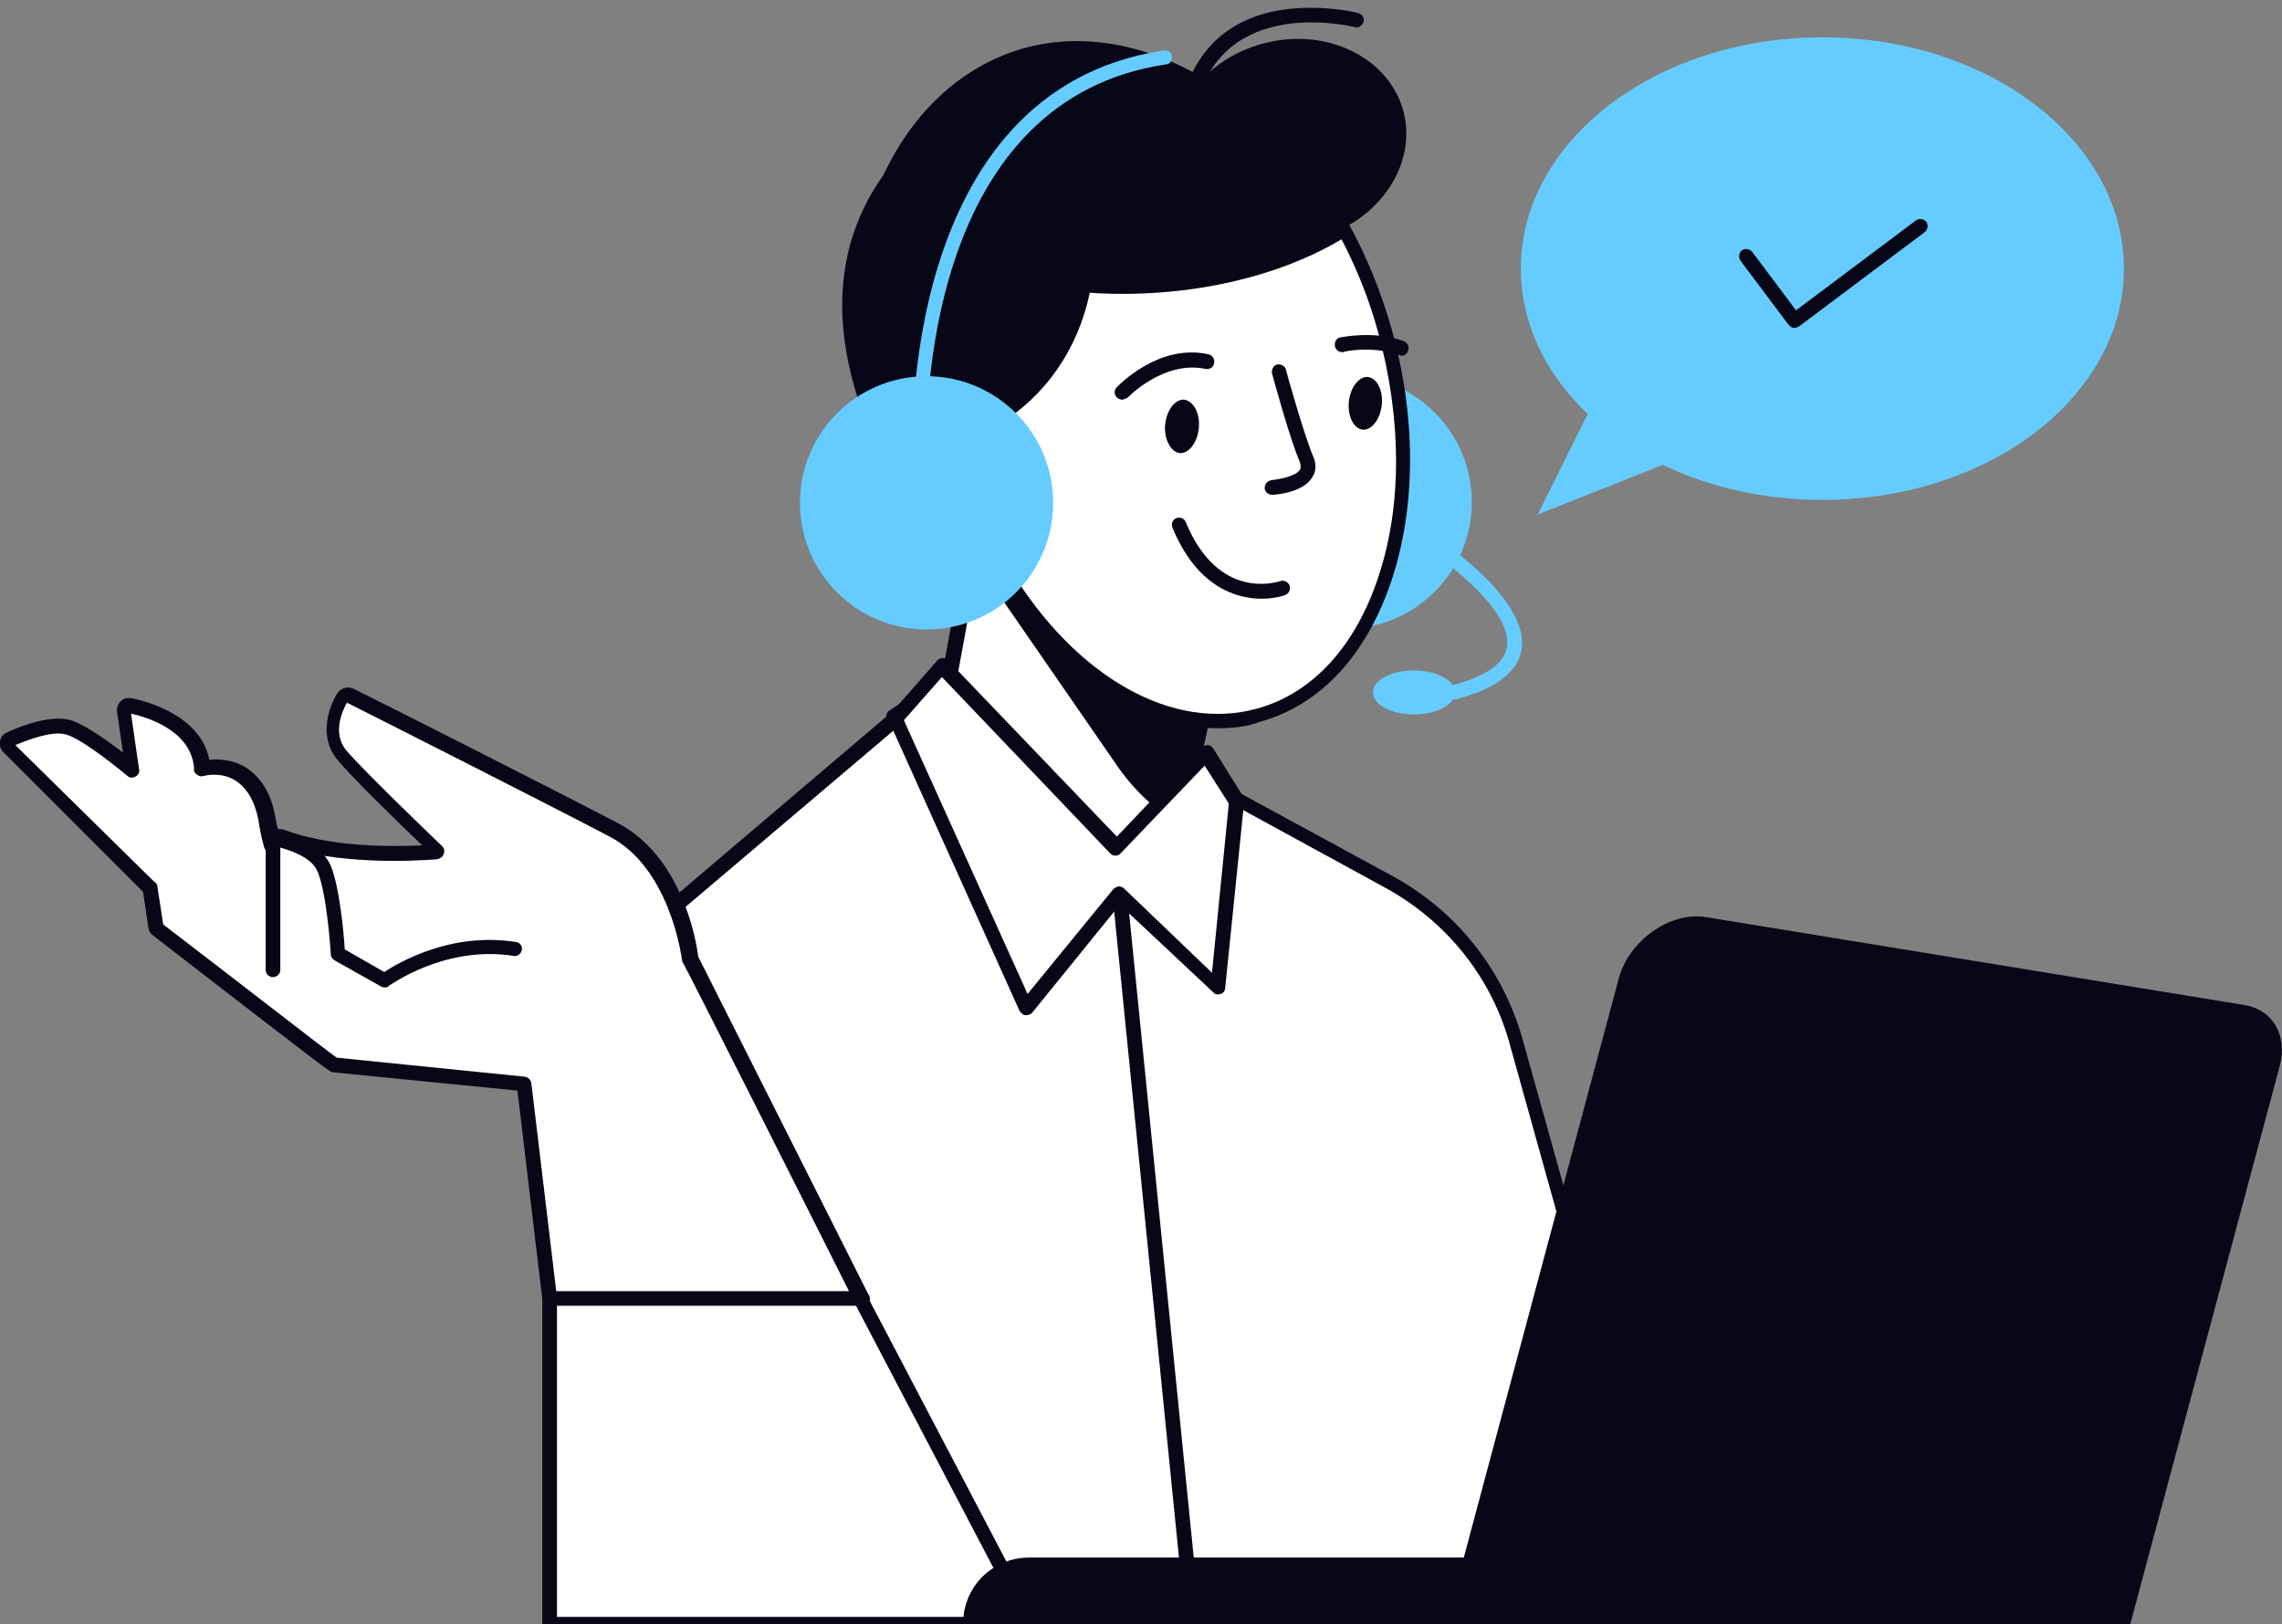 <svg xmlns="http://www.w3.org/2000/svg" xmlns:xlink="http://www.w3.org/1999/xlink" id="Ebene_1" x="0px" y="0px" viewBox="0 0 311.8 221.9" style="enable-background:new 0 0 311.8 221.9;" xml:space="preserve"><rect x="0" y="0" width="311.8" height="221.9" fill="#808080" stroke="none"/><style type="text/css">	.st0{display:none;}	.st1{display:inline;}	.st2{fill:#FFFFFF;}	.st3{clip-path:url(#SVGID_00000031191394284835665910000009195623982115661487_);fill:#FFFFFF;}	.st4{fill:#E4F1F7;}	.st5{fill:#080717;}	.st6{fill:#66CCFF;}</style><g id="Layer_2" class="st0">	<g class="st1">		<g>			<rect id="SVGID_1_" x="-4355.7" y="-153.8" class="st2" width="6602.9" height="1370.6"></rect>		</g>		<g>			<defs>				<rect id="SVGID_00000027598088625354785000000008888724104258705324_" x="-4355.7" y="-153.8" width="6602.9" height="1370.6"></rect>			</defs>			<clipPath id="SVGID_00000164501933149520525450000002566774674742694536_">				<use xlink:href="#SVGID_00000027598088625354785000000008888724104258705324_" style="overflow:visible;"></use>			</clipPath>							<rect x="-4355.7" y="-153.8" style="clip-path:url(#SVGID_00000164501933149520525450000002566774674742694536_);fill:#FFFFFF;" width="6602.9" height="1370.6"></rect>		</g>	</g>	<g class="st1">		<rect x="4" y="-11.1" class="st4" width="302.9" height="234.1"></rect>	</g></g><g id="_x3C_Layer_x3E_">	<g>		<path class="st5" d="M21.3,127.6c-0.5,0-0.9-0.4-1-0.8L17,105c-0.1-0.6,0.3-1.1,0.8-1.1s1,0.3,1.1,0.8l3.2,21.8    c0.1,0.6-0.3,1.1-0.8,1.1C21.4,127.6,21.3,127.6,21.3,127.6z"></path>	</g>	<g>		<path class="st5" d="M30.7,134.9c-0.5,0-0.9-0.4-1-0.9c-1-6.8-3.5-23.4-3.9-28.6c0-0.6,0.4-1,0.9-1.1c0.5,0,1,0.4,1.1,0.9    c0.4,5.3,3,23.1,3.9,28.5c0.1,0.6-0.3,1.1-0.8,1.1C30.8,134.9,30.8,134.9,30.7,134.9z"></path>	</g>	<g>		<ellipse class="st6" cx="249" cy="36.7" rx="41.2" ry="31.6"></ellipse>		<polygon class="st6" points="219.7,51 210.1,70.3 236,60   "></polygon>		<g>			<path class="st2" d="M160.2,221.9H75.1v-45.8l8-44.5l39.3-33.4l46.7,11.1l20.6,11.2c8.4,4.6,14.6,12.2,17.3,21.3l22.4,80.1     L160.2,221.9L160.2,221.9z"></path>			<path class="st5" d="M229.4,222.9H75.1c-0.6,0-1-0.4-1-1v-45.8c0-0.1,0-0.1,0-0.2l8-44.5c0-0.2,0.2-0.4,0.3-0.6l39.3-33.4     c0.2-0.2,0.6-0.3,0.9-0.2l46.7,11.1c0.1,0,0.2,0.1,0.2,0.1l20.6,11.2c8.7,4.7,15,12.5,17.8,21.9l22.4,80.1c0.1,0.3,0,0.6-0.2,0.9     C230,222.8,229.7,222.9,229.4,222.9z M76.1,220.9h152l-22-78.9c-2.6-8.8-8.6-16.2-16.8-20.7l-20.5-11.2l-46-10.9L84,132.1     l-7.9,44.1C76.1,176.2,76.1,220.9,76.1,220.9z"></path>		</g>		<g>			<path class="st5" d="M162.9,221.8c-0.5,0-0.9-0.4-1-0.9l-9.9-98.7c-0.1-0.6,0.4-1,0.9-1.1c0.6,0,1,0.3,1.1,0.9l9.9,98.7     c0.1,0.6-0.4,1-0.9,1.1C162.9,221.8,162.9,221.8,162.9,221.8z"></path>		</g>		<g>			<path class="st2" d="M71.6,148.1l3.4,29.3h42.6c0-0.1-23.4-46.4-23.4-46.4c-0.2-1.7-2.1-13.2-10.4-17.6     c-8.5-4.5-35.9-18.3-36.2-18.4c-0.3-0.2-0.7-0.1-0.9,0.2c-0.1,0.2-3,4.6-0.1,7.9c2.1,2.4,10.2,10.3,13.2,13.2     c-3.7,0.3-13.9,0.7-21.5-2.1c-0.3-0.1-0.8,0.1-0.9,0.4c-0.1,0.2,0,0.4,0.1,0.6c-0.1,0-0.2,0.1-0.2,0.1c0,0,0,0,0,0     c-0.3-1.1-0.5-2.4-0.8-3.8c-0.6-2.9-1.8-4.9-3.7-6.1c-2.4-1.5-5-0.7-5.1-0.7c0,0,0,0-0.1,0c0-0.1,0-0.2,0-0.3     c-0.6-6.6-9.5-8.2-9.9-8.3c-0.2,0-0.4,0-0.6,0.2c-0.2,0.2-0.2,0.4-0.2,0.6l1.2,8c-1.4-1.2-6.6-5.4-9-5.9     c-2.8-0.6-7.5,1.7-7.7,1.8c-0.2,0.1-0.3,0.3-0.4,0.5c0,0.2,0,0.4,0.2,0.6l19.1,19.1c0.1,0.1,0.1,0.1,0.2,0.1l0.8,5.3     c0,0.2,0.1,0.3,0.3,0.4c0,0,24,18.5,24.1,18.5L71.6,148.1z"></path>			<path class="st5" d="M117.6,178.4H75.1c-0.5,0-0.9-0.4-1-0.9L70.7,149l-25.2-2.5c-0.4,0-0.4,0-24.6-18.7     c-0.4-0.3-0.6-0.7-0.6-1.1l-0.7-4.8L0.5,102.8c-0.4-0.4-0.6-0.9-0.5-1.5s0.4-1,0.9-1.2c1.2-0.6,5.5-2.4,8.4-1.8     c1.9,0.4,5.1,2.7,7.5,4.5l-0.8-5.5c-0.1-0.5,0.1-1.1,0.5-1.5c0.4-0.4,0.9-0.5,1.5-0.4c0.4,0.1,9.3,1.7,10.6,8.4     c1.2-0.1,3-0.1,4.9,1c2.1,1.3,3.5,3.5,4.1,6.7c0.1,0.6,0.2,1.2,0.4,1.8c0.3-0.1,0.6,0,0.9,0.1c6.2,2.3,14.1,2.3,18.8,2.1     c-3.8-3.6-9.8-9.5-11.6-11.7c-2.6-3.1-1.2-7.2,0-9.1c0.5-0.7,1.4-1,2.2-0.6c2.9,1.4,28,14.1,36.2,18.4     c8.5,4.5,10.6,15.6,10.9,18.2c23.3,46.2,23.3,46.3,23.4,46.4c0.1,0.3,0.1,0.6-0.1,0.9C118.3,178.2,118,178.4,117.6,178.4z      M76,176.4h40c-3.9-7.8-22.4-44.5-22.7-44.9c-0.1-0.1-0.1-0.2-0.1-0.3c-0.2-1.3-1.9-12.7-9.9-16.9c-8-4.2-32.1-16.4-35.9-18.3     c-0.5,0.9-2.1,4.1-0.1,6.5c2.1,2.5,10.6,10.7,13.1,13.1c0.3,0.3,0.4,0.7,0.2,1.1c-0.1,0.4-0.5,0.6-0.9,0.7     c-3.9,0.3-13.7,0.7-21.4-1.9c0,0.1,0,0.2-0.1,0.2c-0.1,0.3-0.3,0.5-0.5,0.6c-0.3,0.2-0.6,0.3-0.9,0.2c-0.3-0.1-0.6-0.4-0.7-0.7     c-0.3-1.1-0.6-2.4-0.8-3.8c-0.5-2.6-1.6-4.4-3.2-5.4c-1.8-1.1-3.8-0.7-4.2-0.6c0,0,0,0,0,0c-0.3,0.1-0.6,0.1-0.9-0.1     c-0.3-0.2-0.5-0.4-0.5-0.8l0-0.3c-0.5-5.2-6.8-6.9-8.6-7.3l1.1,7.6c0.1,0.4-0.1,0.8-0.5,1s-0.8,0.2-1.1-0.1     c-2.9-2.4-6.9-5.4-8.6-5.7c-1.8-0.4-4.8,0.7-6.7,1.5L21,120.4c0.3,0.2,0.5,0.4,0.5,0.7l0.8,5.2c8.9,6.8,22,17,23.7,18.2l25.7,2.6     c0.5,0.1,0.8,0.4,0.9,0.9L76,176.4z M21,120.4L21,120.4C21,120.4,21,120.4,21,120.4z M20.9,120.3L20.9,120.3L20.9,120.3z      M37.8,116.2L37.8,116.2L37.8,116.2z M47.2,95.9L47.2,95.9L47.2,95.9z"></path>		</g>		<g>			<path class="st5" d="M52.6,134.9c-0.2,0-0.3,0-0.5-0.1l-6.4-3.6c-0.3-0.2-0.5-0.5-0.5-0.8c0-0.1-0.5-8.2-1.8-11.3     c-0.7-1.8-3.3-2.8-5.1-3.3l0,16.7c0,0.6-0.5,1-1,1l0,0c-0.5,0-1-0.4-1-1l0-18c0-0.3,0.1-0.6,0.3-0.8c0.2-0.2,0.5-0.3,0.8-0.2     c0.2,0,6.2,1,7.8,4.8c1.2,2.9,1.8,9.4,1.9,11.4l5.4,3.1c2-1.3,9.1-5.5,18-4.1c0.6,0.1,0.9,0.6,0.8,1.1s-0.6,0.9-1.1,0.8     c-9.5-1.5-17,4.1-17.1,4.1C53,134.9,52.8,134.9,52.6,134.9z"></path>		</g>		<g>			<g>				<ellipse class="st6" cx="183.8" cy="68.6" rx="17.3" ry="17.3"></ellipse>				<g>					<path class="st2" d="M132.8,75.6l-3.2,17.3l-7.6,5.1l12,17.5c7.6,11,24.6,7.7,27.5-5.3l2.8-12.6L132.8,75.6z"></path>					<path class="st5" d="M146.6,123.1c-5.3,0-10.2-2.6-13.3-7.1l-12-17.5c-0.2-0.2-0.2-0.5-0.2-0.8c0.1-0.3,0.2-0.5,0.4-0.6       l7.2-4.8l3.1-16.9c0.1-0.3,0.3-0.6,0.6-0.7c0.3-0.1,0.7-0.1,0.9,0.1l31.7,22c0.3,0.2,0.5,0.6,0.4,1l-2.8,12.6       c-1.4,6.4-6.4,11.2-12.8,12.4C148.8,122.9,147.7,123.1,146.6,123.1z M123.5,98.2l11.5,16.6c3.3,4.8,8.8,7,14.5,5.9       s10-5.3,11.2-10.9l2.7-11.9l-29.8-20.7L130.7,93c-0.1,0.3-0.2,0.5-0.4,0.7L123.5,98.2z M129.7,92.9L129.7,92.9L129.7,92.9z"></path>				</g>				<path class="st5" d="M161.7,110.1c-0.2,0.8-0.4,1.6-0.7,2.3c-3.1-1.7-5.8-4.2-8.1-7.4l-19-27.5l0.8-0.6l29.7,20.6L161.7,110.1z"></path>				<path class="st5" d="M132.6,13c11.7-7.4,28-5.9,31-1.4c2.1-2.6,5.2-4.6,8.8-5.6c8.6-2.4,17.2,1.7,19.3,9      c1.8,6.3-1.9,13.1-8.4,16.3c2.4,4.2,4.3,8.9,5.8,13.9c5.8,20.1-26.6,30.8-32.7,32.5c-16.7,4.6-34.4-6.4-39.6-24.6      C111.6,35.1,118.5,22,132.6,13z"></path>				<path class="st5" d="M133.2,18.2c4.9,0.5,9,2.2,11.7,5.2c7.5,8.5,3.4,30.8-14.7,36.3c-1.1,0.3-2.4,0.1-3.4,0.7      C122.1,44,124.9,28,133.2,18.2z"></path>				<path class="st5" d="M184,31.1c-6.6,4.3-15.9,7.3-26.3,8c-17.5,1.1-32.6-4.7-37.7-13.6C124,16,131,9,140.2,6.5      C155.9,2.4,173.5,12.9,184,31.1z"></path>				<path class="st2" d="M116.3,69.2c0.5,7.1,6.6,12.5,13.7,12.1c7.1-0.5,12.5-6.6,12.1-13.7c-0.5-7.1-6.6-12.5-13.7-12      C121.2,55.9,115.8,62,116.3,69.2z"></path>				<g>					<path class="st2" d="M128.4,55.5c2.7-0.2,5.2,0.5,7.4,1.8c7-4.2,11-11.3,12.2-18.2c3.1,0.3,6.4,0.3,9.7,0.1       c10.2-0.7,19.3-3.5,25.9-7.7c2.3,4.2,4.2,8.8,5.6,13.8c6.9,24.4-0.8,48-17.1,52.6c-12.2,3.4-25.9-4.7-34.8-19.3       c-2,1.6-4.5,2.6-7.2,2.8c-7.1,0.5-13.2-4.9-13.7-12.1C115.8,62,121.2,55.9,128.4,55.5z"></path>					<path class="st5" d="M166.3,99.5c-10.5,0-21.4-7.2-29.4-19.7c-2,1.4-4.4,2.2-6.9,2.3c-7.7,0.5-14.3-5.3-14.8-13       c-0.5-7.7,5.3-14.3,13-14.8l0,0c2.6-0.2,5.2,0.4,7.4,1.6c5.9-3.7,10-10,11.3-17.2c0.1-0.5,0.6-0.9,1.1-0.8       c3.1,0.3,6.4,0.3,9.6,0.1c9.7-0.6,18.7-3.3,25.4-7.6c0.2-0.1,0.5-0.2,0.8-0.1c0.3,0.1,0.5,0.2,0.6,0.5c2.4,4.4,4.3,9.1,5.7,14       c3.4,12,3.4,24.2,0.1,34.3c-3.4,10.3-9.7,17.2-18,19.5C170.4,99.3,168.4,99.5,166.3,99.5z M137.2,77.4c0.1,0,0.1,0,0.2,0       c0.3,0.1,0.5,0.2,0.7,0.5c9,14.7,22.2,22.1,33.7,18.9c7.6-2.1,13.5-8.6,16.6-18.2c3.2-9.7,3.1-21.5-0.1-33.2       c-1.2-4.4-2.9-8.7-5-12.7c-6.9,4.1-15.9,6.7-25.4,7.3c-3,0.2-6,0.2-9,0c-1.6,7.7-6.1,14.2-12.5,18c-0.3,0.2-0.7,0.2-1,0       c-2.1-1.2-4.4-1.8-6.8-1.6l0,0c-6.6,0.4-11.5,6.1-11.1,12.7c0.4,6.6,6.1,11.6,12.7,11.1c2.4-0.2,4.7-1,6.6-2.6       C136.8,77.5,137,77.4,137.2,77.4z M128.4,55.5L128.4,55.5L128.4,55.5z"></path>				</g>				<g>					<path class="st5" d="M163.4,12.2c-0.1,0-0.3,0-0.4-0.1c-0.5-0.2-0.8-0.8-0.5-1.3c2.4-5.6,7.1-8.9,13.8-9.6       c4.9-0.5,9.1,0.5,9.3,0.6c0.5,0.1,0.9,0.7,0.7,1.2s-0.7,0.9-1.2,0.7c0,0-4-1-8.6-0.5c-5.9,0.7-10,3.5-12.1,8.4       C164.2,11.9,163.8,12.2,163.4,12.2z"></path>				</g>				<path class="st5" d="M188.8,55.3c-0.2,2-1.4,3.5-2.6,3.4s-2.1-1.8-1.9-3.8c0.2-2,1.4-3.5,2.6-3.4      C188.2,51.7,189,53.4,188.8,55.3z"></path>				<g>					<path class="st5" d="M191.5,48.6c-0.1,0-0.2,0-0.3-0.1c-3.7-1.3-7.6-0.5-7.6-0.4c-0.5,0.1-1.1-0.2-1.2-0.8s0.2-1.1,0.7-1.2       c0.2,0,4.5-1,8.7,0.5c0.5,0.2,0.8,0.8,0.6,1.3C192.3,48.3,191.9,48.6,191.5,48.6z"></path>				</g>				<path class="st5" d="M163.8,58.5c-0.2,2-1.4,3.5-2.6,3.4S159,60,159.2,58c0.2-2,1.4-3.5,2.6-3.4C163.1,54.8,164,56.5,163.8,58.5      z"></path>				<g>					<path class="st5" d="M153.3,54.6c-0.2,0-0.5-0.1-0.7-0.3c-0.4-0.4-0.4-1,0-1.4c0.2-0.2,5.7-6,12.5-4.5c0.5,0.1,0.9,0.6,0.8,1.2       s-0.6,0.9-1.2,0.8c-5.7-1.2-10.6,3.9-10.6,3.9C153.8,54.5,153.5,54.6,153.3,54.6z"></path>				</g>				<g>					<path class="st5" d="M173.8,67.6c-0.5,0-1-0.4-1-0.9c0-0.6,0.4-1,0.9-1.1c1-0.1,3.3-0.5,3.9-1.4c0.1-0.1,0.2-0.4,0-1.1       c-1.3-2.9-3.7-11.7-3.8-12.1c-0.1-0.5,0.2-1.1,0.7-1.2c0.5-0.1,1.1,0.2,1.2,0.7c0,0.1,2.5,9,3.7,11.8c0.6,1.3,0.3,2.3-0.1,2.9       C178.1,67.3,174.3,67.6,173.8,67.6C173.9,67.6,173.9,67.6,173.8,67.6z"></path>				</g>				<g>					<path class="st5" d="M172.4,81.8c-3.4,0-8.8-1.5-12.2-9.7c-0.2-0.5,0-1.1,0.5-1.3c0.5-0.2,1.1,0,1.3,0.5       c4.5,10.9,12.5,8.2,12.9,8.1c0.5-0.2,1.1,0.1,1.3,0.6c0.2,0.5-0.1,1.1-0.6,1.3C175.6,81.3,174.3,81.8,172.4,81.8z"></path>				</g>				<g>					<path class="st6" d="M134.5,66.1c-0.3,0-0.6-0.1-0.8-0.4l0,0c0,0-3.4-4-7.8-3c-0.3,0.1-0.6,0-0.8-0.2s-0.4-0.5-0.4-0.8       c0-0.5-2-49.4,34.3-54.8c0.6-0.1,1.1,0.3,1.1,0.8c0.1,0.6-0.3,1.1-0.8,1.1c-31.6,4.7-32.7,44.4-32.7,51.6       c5.1-0.4,8.5,3.6,8.6,3.8c0.4,0.4,0.3,1.1-0.1,1.4C135,66.1,134.8,66.1,134.5,66.1z"></path>				</g>				<ellipse class="st6" cx="126.6" cy="68.7" rx="17.3" ry="17.3"></ellipse>				<path class="st6" d="M198.8,94.6c0,1.7-2.5,3-5.6,3s-5.6-1.3-5.6-3s2.5-3,5.6-3C196.2,91.6,198.8,92.9,198.8,94.6z"></path>				<g>					<path class="st6" d="M198.8,95.6c-0.4,0-0.9-0.3-1-0.8c-0.1-0.5,0.2-1.1,0.7-1.2c4.5-1.2,7-2.9,7.4-5.2       c0.8-4.8-7.9-11.5-11.3-13.6c-0.5-0.3-0.6-0.9-0.3-1.4c0.3-0.5,0.9-0.6,1.4-0.3c0.5,0.3,13.3,8.6,12.2,15.6       c-0.5,3.1-3.5,5.4-8.8,6.8C198.9,95.6,198.9,95.6,198.8,95.6z"></path>				</g>			</g>			<g>				<polygon class="st2" points="169,109.5 166.4,135 152.9,122.1 140.2,137.7 122.4,98.2 128.8,91 152.5,115.8 164.9,102.9     "></polygon>				<path class="st5" d="M140.2,138.7c0,0-0.1,0-0.1,0c-0.3,0-0.6-0.3-0.8-0.6l-17.8-39.5c-0.2-0.4-0.1-0.8,0.2-1.1l6.4-7.3      c0.2-0.2,0.4-0.3,0.7-0.3c0.3,0,0.6,0.1,0.7,0.3l23.1,24.1l11.6-12.2c0.2-0.2,0.5-0.3,0.8-0.3c0.3,0,0.6,0.2,0.8,0.5l4.1,6.6      c0.1,0.2,0.2,0.4,0.1,0.6l-2.6,25.5c0,0.4-0.3,0.7-0.6,0.8c-0.4,0.1-0.8,0.1-1-0.2L153,123.6l-12,14.8      C140.8,138.6,140.5,138.7,140.2,138.7z M123.5,98.4l16.9,37.4l11.7-14.3c0.2-0.2,0.4-0.3,0.7-0.4c0.3,0,0.6,0.1,0.8,0.3l12,11.5      l2.3-23.1l-3.3-5.2l-11.5,12c-0.2,0.2-0.4,0.3-0.7,0.3l0,0c-0.3,0-0.5-0.1-0.7-0.3l-23-24.1L123.5,98.4z"></path>			</g>		</g>		<path class="st5" d="M290.8,222.9h-93.5l23.9-89.3c1.4-5.1,7-9.1,11.9-8.3l73.5,12c3.9,0.6,6,4.1,4.9,8.3L290.8,222.9z"></path>		<path class="st5" d="M131.6,222.9h121.6v-10.1H140.6c-5,0-9,4-9,9V222.9z"></path>		<g>			<path class="st2" d="M117.6,177.4l21.6,41.2L117.6,177.4z"></path>			<path class="st5" d="M139.2,219.6c-0.4,0-0.7-0.2-0.9-0.5l-21.6-41.2c-0.3-0.5-0.1-1.1,0.4-1.4c0.5-0.2,1.1-0.1,1.3,0.4     l21.6,41.2c0.3,0.5,0.1,1.1-0.4,1.4C139.6,219.6,139.4,219.6,139.2,219.6z"></path>		</g>		<g>			<path class="st5" d="M245.2,44.8c-0.1,0-0.1,0-0.1,0c-0.3,0-0.5-0.2-0.7-0.4l-6.6-8.8c-0.3-0.4-0.2-1.1,0.2-1.4s1.1-0.2,1.4,0.2     l6,8l16.4-12.3c0.4-0.3,1.1-0.2,1.4,0.2s0.2,1.1-0.2,1.4l-17.2,12.9C245.6,44.7,245.4,44.8,245.2,44.8z"></path>		</g>	</g></g></svg>